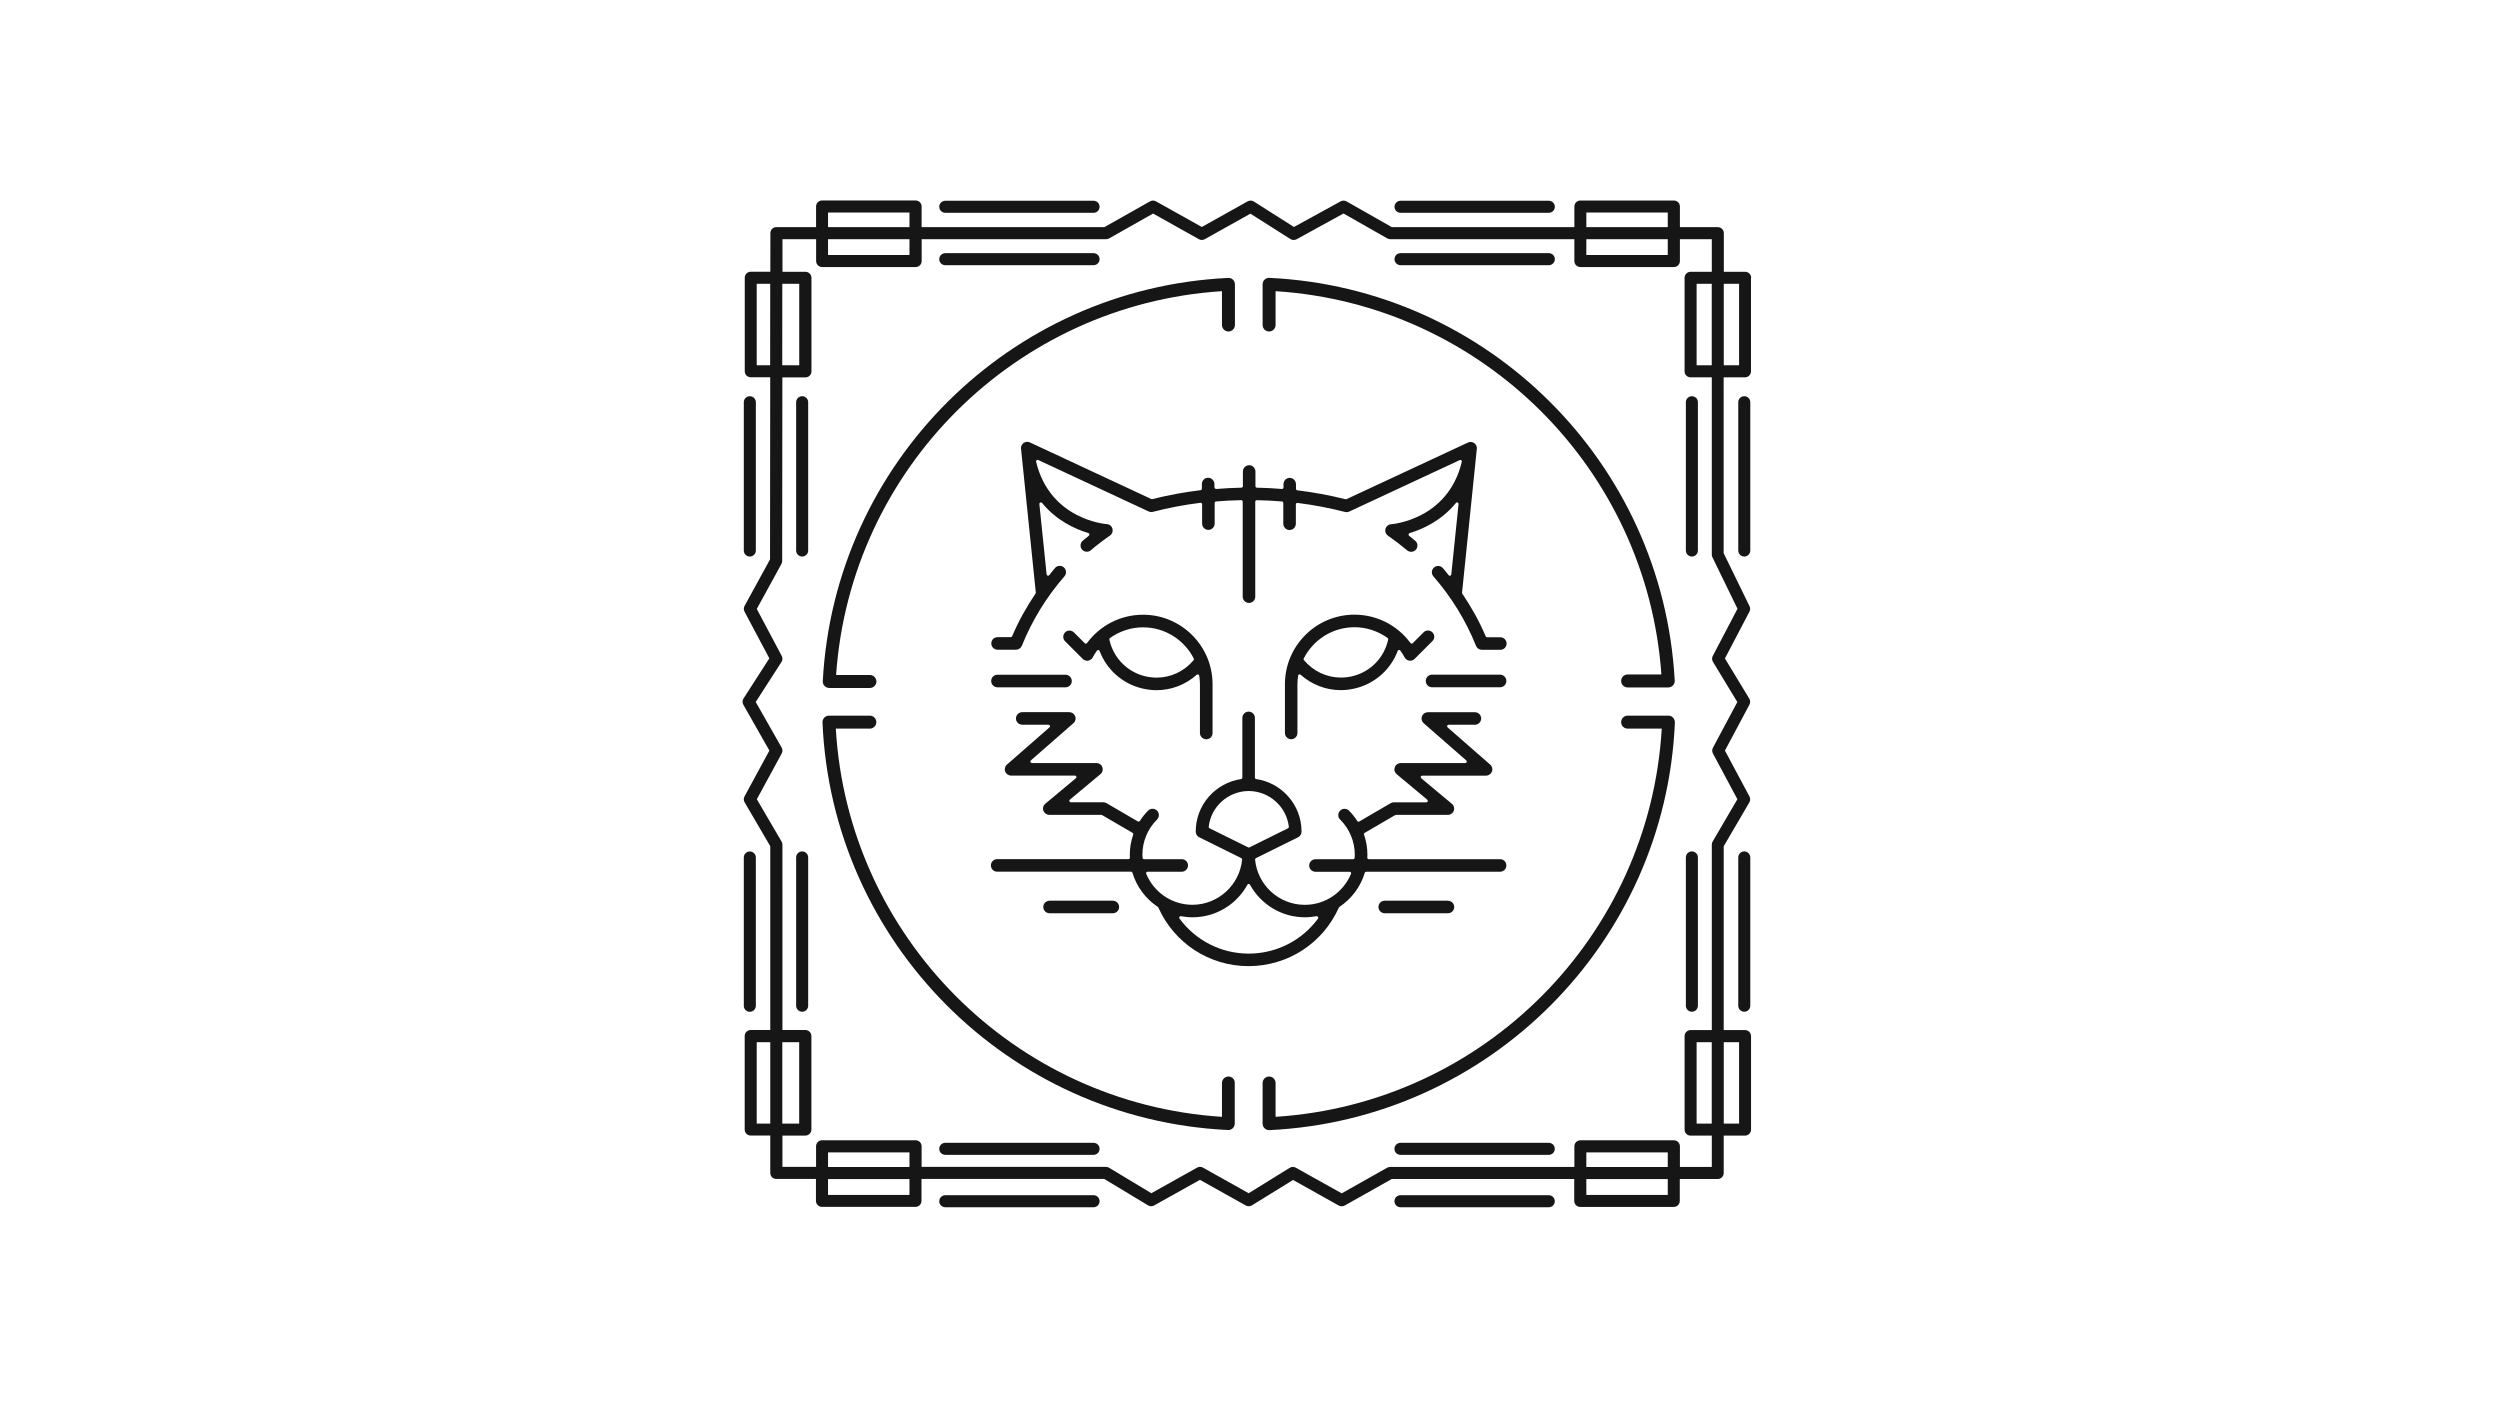 <?xml version="1.0" encoding="utf-8"?>
<!-- Generator: Adobe Illustrator 27.3.1, SVG Export Plug-In . SVG Version: 6.00 Build 0)  -->
<svg version="1.1" xmlns="http://www.w3.org/2000/svg" xmlns:xlink="http://www.w3.org/1999/xlink" x="0px" y="0px"
	 viewBox="0 0 428 241" style="enable-background:new 0 0 428 241;" xml:space="preserve">
<style type="text/css">
	.st0{fill:#161616;}
	.st1{display:none;}
	.st2{display:inline;fill:#F4F4F4;}
	.st3{fill:#F4F4F4;}
	.st4{fill:none;stroke:#393D42;stroke-width:10;stroke-miterlimit:10;}
</style>
<g id="BG_-_Dark">
</g>
<g id="BG_-_Light" class="st1">
	<rect x="0" y="0" class="st2" width="428" height="241"/>
</g>
<g id="Art">
	<path class="st0" d="M285.65,122.52h-7c-0.61,0-1.11,0.5-1.11,1.11c0,0.61,0.5,1.11,1.11,1.11h5.84
		c-2.09,35.63-30.53,64.18-66.11,66.46v-5.79c0-0.61-0.5-1.11-1.11-1.11c-0.61,0-1.11,0.5-1.11,1.11v6.96c0,0.3,0.12,0.59,0.34,0.8
		c0.21,0.2,0.48,0.31,0.76,0.31c0.02,0,0.04,0,0.05,0c37.65-1.8,67.83-32.09,69.43-69.79c0.01-0.3-0.1-0.6-0.31-0.81
		C286.24,122.65,285.95,122.52,285.65,122.52z M210.31,184.3c-0.61,0-1.11,0.5-1.11,1.11v5.79c-35.58-2.27-64.02-30.83-66.11-66.46
		h5.83c0.61,0,1.11-0.5,1.11-1.11c0-0.61-0.5-1.11-1.11-1.11h-7c-0.3,0-0.59,0.12-0.8,0.34c-0.21,0.22-0.32,0.51-0.31,0.81
		c1.6,37.7,31.78,68,69.43,69.79c0.02,0,0.04,0,0.05,0c0.28,0,0.56-0.11,0.76-0.31c0.22-0.21,0.34-0.5,0.34-0.8v-6.96
		C211.42,184.79,210.92,184.3,210.31,184.3z M217.27,56.75c0.61,0,1.11-0.5,1.11-1.11v-5.79c35.3,2.26,63.57,30.39,66.05,65.62
		h-5.78c-0.61,0-1.11,0.5-1.11,1.11c0,0.61,0.5,1.11,1.11,1.11h6.96c0.3,0,0.59-0.13,0.8-0.35c0.21-0.22,0.32-0.52,0.3-0.82
		c-2.01-37.31-32.02-67.17-69.39-68.95c-0.3-0.02-0.6,0.09-0.82,0.3c-0.22,0.21-0.34,0.5-0.34,0.8v6.96
		C216.16,56.26,216.66,56.75,217.27,56.75z M141.97,117.78h6.96c0.61,0,1.11-0.5,1.11-1.11c0-0.61-0.5-1.11-1.11-1.11l-5.79,0
		c2.44-35.28,30.73-63.45,66.06-65.71v5.79c0,0.61,0.5,1.11,1.11,1.11c0.61,0,1.11-0.5,1.11-1.11v-6.96c0-0.3-0.12-0.59-0.34-0.8
		c-0.22-0.21-0.51-0.32-0.82-0.3c-37.4,1.78-67.42,31.69-69.4,69.03c-0.02,0.3,0.09,0.6,0.3,0.82
		C141.37,117.65,141.66,117.78,141.97,117.78z M229.21,155.38c0.02-0.04,0.05-0.08,0.09-0.11c2.06-1.37,3.63-3.43,4.35-5.85
		c0.03-0.11,0.13-0.18,0.24-0.18h22.93c0.59,0,1.07-0.48,1.07-1.08c0-0.6-0.48-1.07-1.07-1.07c-0.01,0-0.01,0-0.02,0h-22.47
		c-0.07,0-0.14-0.03-0.18-0.08c-0.05-0.05-0.07-0.12-0.07-0.19c0.01-0.17,0.03-0.33,0.02-0.48c0-1.19-0.2-2.35-0.58-3.45
		c-0.04-0.11,0.01-0.24,0.11-0.3l5.23-3.05c0.04-0.02,0.08-0.03,0.13-0.03h8.89c0.45,0,0.86-0.28,1.01-0.71
		c0.04-0.12,0.06-0.24,0.06-0.37c0-0.31-0.14-0.62-0.39-0.82l-5.24-4.37c-0.08-0.07-0.11-0.18-0.08-0.28
		c0.04-0.1,0.13-0.17,0.24-0.17h10.93c0.45,0,0.85-0.28,1.01-0.7c0.05-0.12,0.07-0.25,0.07-0.38c0-0.3-0.13-0.6-0.37-0.81
		l-7.29-6.37c-0.08-0.07-0.11-0.18-0.07-0.28c0.04-0.1,0.13-0.17,0.24-0.17l4.5,0c0.59,0,1.07-0.48,1.08-1.07
		c0-0.6-0.48-1.07-1.08-1.08h-8.05c-0.45,0-0.85,0.28-1.01,0.7c-0.05,0.12-0.07,0.25-0.07,0.38c0,0.3,0.13,0.6,0.37,0.81l7.29,6.37
		c0.08,0.07,0.11,0.18,0.07,0.28c-0.04,0.1-0.13,0.17-0.24,0.17h-11.06c-0.45,0-0.86,0.28-1.01,0.71c-0.04,0.12-0.07,0.24-0.07,0.37
		c0,0.31,0.14,0.61,0.39,0.82l5.24,4.37c0.08,0.07,0.11,0.18,0.08,0.28c-0.04,0.1-0.13,0.17-0.24,0.17h-5.58
		c-0.19,0-0.38,0.05-0.54,0.15l-5.36,3.13c-0.12,0.07-0.27,0.03-0.34-0.08c-0.41-0.63-0.88-1.23-1.43-1.78
		c-0.21-0.21-0.48-0.31-0.76-0.31c-0.28,0-0.55,0.1-0.76,0.32c-0.21,0.21-0.31,0.48-0.31,0.76c0,0.28,0.1,0.55,0.32,0.76
		c1.62,1.61,2.51,3.77,2.51,6.05c0,0.18-0.02,0.34-0.03,0.5c-0.01,0.13-0.12,0.24-0.25,0.24h-6.45c-0.59,0-1.07,0.48-1.08,1.07
		c0,0.6,0.48,1.07,1.08,1.08h5.85c0.09,0,0.16,0.04,0.21,0.11c0.05,0.07,0.06,0.16,0.02,0.24c-1.28,3.11-4.34,5.31-7.91,5.31
		c-4.44,0-8.1-3.4-8.51-7.74c-0.01-0.1,0.05-0.21,0.14-0.25l7.21-3.57c0.36-0.18,0.6-0.55,0.6-0.96c0-0.01,0-0.02,0-0.04
		c0-4.55-3.38-8.33-7.76-8.97c-0.13-0.02-0.22-0.13-0.22-0.25V122.9c0-0.59-0.48-1.07-1.07-1.07c-0.59,0-1.07,0.48-1.08,1.07v10.23
		c0,0.13-0.09,0.23-0.22,0.25c-4.38,0.64-7.76,4.42-7.76,8.96c0,0.02,0,0.03,0,0.04c0,0.41,0.23,0.78,0.6,0.96l7.2,3.57
		c0.09,0.05,0.15,0.15,0.14,0.25c-0.41,4.33-4.07,7.73-8.51,7.74c-3.57,0-6.63-2.2-7.91-5.31c-0.03-0.08-0.02-0.17,0.02-0.24
		c0.05-0.07,0.13-0.11,0.21-0.11h5.85c0.59,0,1.07-0.48,1.08-1.08c0-0.6-0.48-1.07-1.08-1.07h-6.45c-0.14,0-0.25-0.1-0.25-0.24
		c-0.01-0.16-0.02-0.32-0.03-0.5c0-2.29,0.89-4.44,2.51-6.05c0.21-0.21,0.31-0.49,0.31-0.76c0-0.28-0.1-0.55-0.31-0.76
		c-0.21-0.21-0.49-0.32-0.76-0.32c-0.28,0-0.55,0.1-0.76,0.31c-0.55,0.54-1.02,1.14-1.43,1.78c-0.07,0.11-0.22,0.15-0.34,0.08
		l-5.36-3.13c-0.16-0.1-0.35-0.15-0.54-0.15h-5.58c-0.11,0-0.2-0.07-0.24-0.17c-0.04-0.1-0.01-0.21,0.08-0.28l5.24-4.37
		c0.25-0.21,0.38-0.51,0.38-0.82c0-0.12-0.02-0.25-0.06-0.37c-0.15-0.43-0.56-0.71-1.01-0.71h-11.06c-0.11,0-0.2-0.07-0.24-0.17
		s-0.01-0.21,0.07-0.28l7.29-6.37c0.24-0.21,0.37-0.5,0.37-0.81c0-0.13-0.02-0.25-0.07-0.38c-0.16-0.42-0.56-0.7-1.01-0.7h-8.05
		c-0.59,0-1.07,0.48-1.08,1.08c0,0.59,0.48,1.07,1.08,1.07h4.5c0.11,0,0.2,0.07,0.24,0.17c0.04,0.1,0.01,0.21-0.07,0.28l-7.29,6.37
		c-0.24,0.21-0.37,0.51-0.37,0.81c0,0.13,0.02,0.25,0.07,0.38c0.16,0.42,0.56,0.7,1.01,0.7h10.93c0.11,0,0.2,0.07,0.24,0.17
		c0.04,0.1,0.01,0.21-0.08,0.28l-5.24,4.37c-0.25,0.21-0.39,0.51-0.39,0.82c0,0.12,0.02,0.25,0.07,0.37
		c0.15,0.42,0.56,0.71,1.01,0.71h8.89c0.04,0,0.09,0.01,0.13,0.03l5.23,3.05c0.11,0.06,0.15,0.19,0.11,0.3
		c-0.37,1.1-0.58,2.26-0.58,3.45c0,0.14,0.02,0.3,0.02,0.48c0,0.07-0.02,0.14-0.07,0.19c-0.05,0.05-0.11,0.08-0.18,0.08h-22.48
		c-0.59,0-1.07,0.48-1.07,1.07c0,0.6,0.48,1.08,1.07,1.08h22.92c0.11,0,0.21,0.07,0.24,0.18c0.73,2.42,2.29,4.48,4.35,5.85
		c0.04,0.03,0.07,0.06,0.09,0.11c2.72,6.1,8.71,10.02,15.42,10.03C220.49,165.4,226.49,161.48,229.21,155.38z M207.07,141.8
		c-0.1-0.05-0.15-0.15-0.14-0.26c0.39-3.43,3.3-6.1,6.86-6.12c3.55,0.03,6.46,2.7,6.86,6.12c0.01,0.11-0.04,0.21-0.14,0.26
		l-6.6,3.27c-0.04,0.02-0.07,0.03-0.11,0.03c-0.04,0-0.08-0.01-0.11-0.03L207.07,141.8z M225.65,157.26
		c-2.73,3.72-7.09,5.99-11.86,6h0c-4.77,0-9.12-2.28-11.86-6c-0.06-0.08-0.07-0.2-0.01-0.29c0.06-0.09,0.16-0.13,0.26-0.12
		c0.65,0.12,1.31,0.19,1.99,0.19c4.05,0,7.57-2.26,9.39-5.58c0.05-0.08,0.13-0.13,0.22-0.13c0.09,0,0.18,0.05,0.22,0.13
		c1.82,3.32,5.35,5.58,9.39,5.58c0.68,0,1.34-0.07,1.99-0.19c0.1-0.02,0.21,0.03,0.26,0.12
		C225.71,157.06,225.71,157.17,225.65,157.26z M247.88,154.2h-10.82c-0.59,0-1.07,0.48-1.07,1.08c0,0.59,0.48,1.07,1.07,1.07h10.83
		c0.59,0,1.07-0.48,1.07-1.07c0-0.6-0.48-1.07-1.07-1.07C247.89,154.2,247.89,154.2,247.88,154.2z M170.76,115.51
		c-0.59,0-1.07,0.48-1.07,1.08c0,0.59,0.48,1.07,1.07,1.08h11.66c0.59,0,1.07-0.48,1.07-1.08c0-0.59-0.48-1.07-1.07-1.08H170.76z
		 M207.99,83.62c-0.05-0.05-0.08-0.12-0.08-0.19v-0.56c0-0.59-0.48-1.07-1.08-1.08c-0.59,0-1.07,0.48-1.07,1.08v0.8
		c0,0.13-0.1,0.24-0.22,0.25c-2.79,0.34-5.56,0.84-8.27,1.53c-0.06,0.01-0.12,0.01-0.17-0.02l-20.79-9.69
		c-0.14-0.07-0.3-0.1-0.45-0.1c-0.22,0-0.44,0.07-0.62,0.2c-0.29,0.2-0.45,0.53-0.45,0.87c0,0.04,0,0.07,0.01,0.11l2.53,24.62
		c0.01,0.06-0.01,0.12-0.04,0.17c-1.56,2.31-2.92,4.74-4.01,7.31c-0.04,0.09-0.13,0.16-0.23,0.16h-2.27c-0.59,0-1.07,0.48-1.07,1.08
		c0,0.59,0.48,1.07,1.07,1.07h3.16c0.44,0,0.83-0.27,1-0.67c1.75-4.35,4.21-8.35,7.3-11.9c0.18-0.2,0.26-0.45,0.26-0.71
		c0-0.3-0.12-0.6-0.37-0.81c-0.2-0.18-0.45-0.26-0.7-0.27c-0.3,0-0.6,0.12-0.81,0.37c-0.34,0.39-0.65,0.81-0.99,1.23
		c-0.07,0.08-0.17,0.11-0.27,0.08c-0.1-0.03-0.17-0.12-0.18-0.22l-1.24-12.04c-0.01-0.11,0.05-0.22,0.16-0.26
		c0.1-0.04,0.22-0.01,0.3,0.07c2.45,3.01,5.62,4.47,7.93,5.16c0.09,0.03,0.16,0.1,0.18,0.2c0.02,0.09-0.02,0.19-0.09,0.25
		c-0.35,0.28-0.7,0.57-1.05,0.86c-0.25,0.21-0.38,0.52-0.38,0.82c0,0.25,0.08,0.49,0.25,0.69c0.21,0.25,0.52,0.38,0.82,0.38
		c0.25,0,0.49-0.08,0.69-0.26c1.05-0.89,2.16-1.74,3.28-2.51c0.3-0.21,0.46-0.54,0.46-0.89c0-0.1-0.01-0.19-0.04-0.29
		c-0.12-0.44-0.51-0.76-0.97-0.78c-0.08-0.01-2.49-0.18-5.2-1.61c-2.71-1.42-5.72-4.11-6.9-9.08c-0.02-0.1,0.01-0.2,0.09-0.26
		c0.08-0.06,0.18-0.07,0.27-0.03l18.9,8.81c0.14,0.07,0.3,0.1,0.46,0.1c0.09,0,0.18-0.01,0.27-0.03c2.67-0.69,5.39-1.21,8.14-1.55
		c0.07-0.01,0.15,0.01,0.2,0.06c0.05,0.05,0.09,0.12,0.09,0.19v3.31c0,0.6,0.48,1.08,1.07,1.08c0.59,0,1.07-0.48,1.08-1.08V86.1
		c0-0.13,0.1-0.24,0.23-0.25c1.43-0.12,2.87-0.2,4.31-0.22c0.07,0,0.14,0.03,0.18,0.07c0.05,0.05,0.08,0.11,0.08,0.18v16.27
		c0,0.59,0.48,1.07,1.08,1.07c0.59,0,1.07-0.48,1.07-1.07V85.88c0-0.07,0.03-0.13,0.08-0.18c0.05-0.05,0.12-0.07,0.18-0.07
		c1.44,0.03,2.88,0.1,4.31,0.22c0.13,0.01,0.23,0.12,0.23,0.25v3.56c0,0.6,0.48,1.08,1.07,1.08c0.59,0,1.07-0.48,1.08-1.08v-3.31
		c0-0.07,0.03-0.14,0.09-0.19c0.05-0.05,0.13-0.07,0.2-0.06c2.75,0.35,5.47,0.86,8.13,1.55c0.09,0.02,0.18,0.03,0.27,0.03
		c0.16,0,0.31-0.03,0.45-0.1l18.91-8.81c0.09-0.04,0.19-0.03,0.27,0.03c0.08,0.06,0.11,0.16,0.09,0.26
		c-1.18,4.97-4.19,7.66-6.9,9.08c-2.71,1.42-5.12,1.6-5.2,1.61c-0.46,0.03-0.85,0.34-0.97,0.78c-0.03,0.1-0.04,0.19-0.04,0.29
		c0,0.35,0.17,0.68,0.46,0.88c1.12,0.78,2.22,1.62,3.28,2.51c0.2,0.17,0.45,0.26,0.7,0.26c0.3,0,0.61-0.13,0.82-0.38
		c0.17-0.2,0.25-0.45,0.25-0.69c0-0.31-0.13-0.61-0.38-0.82c-0.34-0.29-0.69-0.58-1.05-0.86c-0.07-0.06-0.11-0.16-0.09-0.25
		c0.02-0.09,0.09-0.17,0.18-0.2c2.31-0.7,5.48-2.15,7.93-5.16c0.07-0.09,0.19-0.12,0.29-0.07c0.1,0.04,0.17,0.15,0.16,0.26
		l-1.24,12.04c-0.01,0.1-0.08,0.19-0.18,0.22c-0.1,0.03-0.21,0-0.27-0.08c-0.34-0.42-0.65-0.84-0.99-1.22
		c-0.21-0.24-0.51-0.37-0.81-0.37c-0.25,0-0.5,0.09-0.71,0.27c-0.24,0.21-0.37,0.51-0.37,0.81c0,0.25,0.09,0.5,0.27,0.71
		c3.09,3.55,5.55,7.55,7.3,11.9c0.16,0.41,0.56,0.67,1,0.67h3.16c0.59,0,1.07-0.48,1.07-1.07c0-0.59-0.48-1.08-1.07-1.08h-2.28
		c-0.1,0-0.19-0.06-0.23-0.16c-1.09-2.57-2.45-5-4.01-7.31c-0.03-0.05-0.05-0.11-0.04-0.17l2.53-24.62c0-0.04,0.01-0.07,0.01-0.11
		c0-0.34-0.17-0.67-0.45-0.87c-0.19-0.13-0.4-0.2-0.62-0.2c-0.16,0-0.31,0.03-0.45,0.1l-20.79,9.69c-0.05,0.02-0.11,0.03-0.17,0.02
		c-2.71-0.68-5.48-1.19-8.27-1.53c-0.13-0.02-0.22-0.12-0.22-0.25l0-0.8c0-0.59-0.48-1.07-1.07-1.08c-0.59,0-1.07,0.48-1.07,1.08
		v0.56c0,0.07-0.03,0.14-0.08,0.19c-0.05,0.05-0.12,0.07-0.19,0.07c-1.42-0.12-2.85-0.19-4.28-0.22c-0.14,0-0.25-0.12-0.25-0.26
		v-2.51c0-0.59-0.48-1.07-1.07-1.08c-0.59,0-1.07,0.48-1.08,1.08v2.51c0,0.14-0.11,0.25-0.25,0.26c-1.43,0.03-2.85,0.1-4.28,0.22
		C208.12,83.7,208.05,83.67,207.99,83.62z M245.16,117.66h11.66c0.59,0,1.07-0.48,1.07-1.08c0-0.59-0.48-1.07-1.07-1.08h-11.66
		c-0.59,0-1.07,0.48-1.07,1.08C244.09,117.18,244.57,117.66,245.16,117.66z M206.52,126.57c0.59,0,1.07-0.48,1.07-1.07v-8.36
		c0-3.28-1.33-6.25-3.49-8.41c-2.16-2.16-5.13-3.49-8.41-3.49c-3.82,0-7.36,1.82-9.59,4.85c-0.04,0.06-0.11,0.1-0.19,0.1
		c-0.07,0.01-0.15-0.02-0.2-0.07l-1.85-1.85c-0.21-0.21-0.48-0.31-0.76-0.32c-0.28,0-0.55,0.1-0.76,0.32
		c-0.21,0.21-0.31,0.48-0.31,0.76c0,0.28,0.1,0.55,0.32,0.76l3.02,3.02c0.2,0.2,0.48,0.31,0.76,0.31c0.05,0,0.1,0,0.15-0.01
		c0.34-0.05,0.63-0.26,0.79-0.56c0.22-0.42,0.47-0.81,0.74-1.17c0.05-0.08,0.15-0.12,0.24-0.1c0.09,0.01,0.17,0.07,0.2,0.16
		c1.21,3.2,3.89,5.6,7.28,6.42c0.83,0.2,1.66,0.3,2.48,0.3c2.53,0,4.96-0.94,6.87-2.64c0.05-0.04,0.11-0.06,0.17-0.06
		c0.03,0,0.06,0.01,0.09,0.02c0.09,0.03,0.15,0.11,0.17,0.2c0.07,0.48,0.12,0.96,0.12,1.47v8.36
		C205.44,126.08,205.92,126.56,206.52,126.57z M204.35,113.02c-1.61,1.92-3.92,2.99-6.33,2.99h0c-0.65,0-1.3-0.08-1.95-0.23
		c0,0-0.01,0-0.01,0c-3.1-0.75-5.45-3.16-6.14-6.28c-0.02-0.1,0.02-0.2,0.1-0.26c1.63-1.17,3.59-1.84,5.67-1.84
		c3.79,0,7.08,2.18,8.69,5.35C204.43,112.83,204.41,112.94,204.35,113.02z M190.52,156.35c0.59,0,1.07-0.48,1.07-1.07
		c0-0.6-0.48-1.07-1.07-1.08h-10.83c-0.59,0-1.08,0.48-1.08,1.08c0,0.59,0.48,1.07,1.08,1.07H190.52z M245.55,109.02
		c0-0.28-0.1-0.55-0.32-0.76c-0.21-0.21-0.48-0.31-0.76-0.32c-0.28,0-0.55,0.1-0.76,0.32c0,0-0.01,0.01-0.01,0.01l-1.84,1.84
		c-0.05,0.05-0.13,0.08-0.2,0.07c-0.07-0.01-0.14-0.04-0.19-0.1c-2.23-3.03-5.76-4.85-9.59-4.85c-3.28,0-6.26,1.33-8.41,3.49
		c-2.16,2.16-3.49,5.13-3.49,8.41v8.36c0,0.59,0.48,1.07,1.07,1.07c0.59,0,1.07-0.48,1.07-1.07v-8.36c0-0.5,0.05-0.99,0.12-1.47
		c0.01-0.09,0.08-0.17,0.16-0.2c0.09-0.03,0.19-0.01,0.26,0.05c1.92,1.7,4.35,2.64,6.87,2.64c0.82,0,1.65-0.1,2.48-0.3
		c3.39-0.82,6.07-3.22,7.28-6.42c0.03-0.09,0.11-0.15,0.2-0.16c0.09-0.01,0.18,0.03,0.24,0.1c0.27,0.37,0.52,0.76,0.74,1.17
		c0.16,0.3,0.45,0.51,0.79,0.56c0.05,0.01,0.1,0.01,0.16,0.01c0.29,0,0.56-0.11,0.76-0.31l3.02-3.02
		C245.44,109.57,245.55,109.3,245.55,109.02z M231.53,115.77C231.53,115.77,231.52,115.77,231.53,115.77
		c-0.66,0.16-1.31,0.23-1.96,0.23c-2.42,0-4.73-1.07-6.34-2.99c-0.07-0.08-0.08-0.19-0.03-0.28c1.61-3.17,4.9-5.35,8.69-5.35
		c2.08,0,4.04,0.68,5.67,1.84c0.08,0.06,0.12,0.16,0.1,0.26C236.98,112.61,234.62,115.02,231.53,115.77z M299.8,47.56
		c0-0.57-0.46-1.03-1.03-1.03h-3.65v-6.61c0-0.57-0.46-1.03-1.03-1.03h-6.49v-3.53c0-0.57-0.46-1.03-1.03-1.03h-16.01
		c-0.57,0-1.03,0.46-1.03,1.03v3.53h-31.24l-7.76-4.41c-0.31-0.18-0.69-0.18-1.01-0.01l-8,4.39l-6.86-4.36
		c-0.32-0.2-0.73-0.21-1.06-0.03l-7.85,4.39l-7.85-4.39c-0.32-0.18-0.7-0.18-1.01,0l-7.81,4.41h-31.3v-3.53
		c0-0.57-0.46-1.03-1.03-1.03h-16.01c-0.57,0-1.03,0.46-1.03,1.03v3.53h-6.79c-0.57,0-1.03,0.46-1.03,1.03l-0.01,6.61h-3.35
		c-0.57,0-1.03,0.46-1.03,1.03v16.01c0,0.57,0.46,1.03,1.03,1.03h3.33l-0.03,31.18l-4.36,7.96c-0.17,0.31-0.17,0.67-0.01,0.98
		l4.25,8l-4.42,6.87c-0.21,0.32-0.22,0.74-0.03,1.07l4.46,7.85l-4.26,7.85c-0.17,0.32-0.17,0.7,0.02,1.01l4.39,7.51v31.47h-3.35
		c-0.57,0-1.03,0.46-1.03,1.03v16.01c0,0.57,0.46,1.03,1.03,1.03h3.35v6.4c0,0.57,0.46,1.03,1.03,1.03h6.79v3.75
		c0,0.57,0.46,1.03,1.03,1.03h16.01c0.57,0,1.03-0.46,1.03-1.03v-3.75h31.29l7.5,4.52c0.16,0.1,0.35,0.15,0.53,0.15
		c0.17,0,0.35-0.04,0.5-0.13l7.85-4.39l7.85,4.39c0.33,0.18,0.73,0.17,1.05-0.02l7.04-4.35l7.83,4.38c0.31,0.18,0.7,0.17,1.01,0
		l8.06-4.54h31.24v3.75c0,0.57,0.46,1.03,1.03,1.03h16.01c0.57,0,1.03-0.46,1.03-1.03v-3.75h6.49c0.57,0,1.03-0.46,1.03-1.03v-6.4
		h3.65c0.57,0,1.03-0.46,1.03-1.03v-16.01c0-0.57-0.46-1.03-1.03-1.03h-3.65v-31.47l4.39-7.51c0.18-0.31,0.19-0.69,0.02-1.01
		l-4.2-7.86l4.2-7.87c0.17-0.32,0.16-0.71-0.03-1.02l-4.17-6.88l4.2-8.02c0.15-0.29,0.16-0.64,0.01-0.93l-4.43-9.08V64.6h3.65
		c0.57,0,1.03-0.46,1.03-1.03V47.56z M131.87,192.36h-2.32v-13.94h2.32V192.36z M271.58,36.38h13.94v2.5h-13.94V36.38z
		 M271.58,40.95h13.94v2.71h-13.94V40.95z M141.76,36.38h13.94v2.5h-13.94V36.38z M141.76,40.95h13.94v2.71h-13.94V40.95z
		 M133.93,48.59h2.9v13.94h-2.91L133.93,48.59z M129.55,62.53V48.59h2.31l-0.01,13.94H129.55z M155.7,204.57h-13.94v-2.71h13.94
		V204.57z M155.7,199.79h-13.94v-2.5h13.94V199.79z M285.52,204.57h-13.94v-2.71h13.94V204.57z M285.52,199.79h-13.94v-2.5h13.94
		V199.79z M293.05,192.36h-2.59v-13.94h2.59V192.36z M297.73,178.42v13.94h-2.62v-13.94H297.73z M297.46,104.22l-4.23,8.07
		c-0.17,0.32-0.16,0.71,0.03,1.02l4.17,6.88l-4.18,7.83c-0.16,0.3-0.16,0.67,0,0.97l4.19,7.84l-4.24,7.25
		c-0.09,0.16-0.14,0.34-0.14,0.52v31.75h-3.63c-0.57,0-1.03,0.46-1.03,1.03v16.01c0,0.57,0.46,1.03,1.03,1.03h3.63v5.36h-5.46v-3.53
		c0-0.57-0.46-1.03-1.03-1.03h-16.01c-0.57,0-1.03,0.46-1.03,1.03v3.53H238c-0.18,0-0.35,0.05-0.51,0.13l-7.79,4.39l-7.86-4.39
		c-0.16-0.09-0.33-0.13-0.5-0.13c-0.19,0-0.38,0.05-0.54,0.15l-7.03,4.35l-7.82-4.38c-0.31-0.18-0.7-0.18-1.01,0l-7.83,4.38
		l-7.23-4.36c-0.16-0.1-0.35-0.15-0.53-0.15h-31.57v-3.53c0-0.57-0.46-1.03-1.03-1.03h-16.01c-0.57,0-1.03,0.46-1.03,1.03v3.53
		h-5.76v-5.36h3.93c0.57,0,1.03-0.46,1.03-1.03v-16.01c0-0.57-0.46-1.03-1.03-1.03h-3.93V144.6c0-0.18-0.05-0.36-0.14-0.52
		l-4.24-7.25l4.26-7.84c0.17-0.31,0.17-0.69-0.01-1l-4.44-7.81l4.41-6.85c0.2-0.31,0.22-0.71,0.04-1.04l-4.27-8.04l4.22-7.7
		c0.08-0.15,0.13-0.32,0.13-0.5l0.03-31.44h3.95c0.57,0,1.03-0.46,1.03-1.03V47.56c0-0.57-0.46-1.03-1.03-1.03h-3.93l0-5.58h5.76
		v3.74c0,0.57,0.46,1.03,1.03,1.03h16.01c0.57,0,1.03-0.46,1.03-1.03v-3.74h31.57c0.18,0,0.35-0.05,0.51-0.13l7.54-4.26l7.84,4.39
		c0.31,0.18,0.7,0.18,1.01,0l7.81-4.37l6.86,4.35c0.32,0.2,0.72,0.21,1.05,0.03l8.03-4.41l7.49,4.26c0.16,0.09,0.33,0.14,0.51,0.14
		h31.52v3.74c0,0.57,0.46,1.03,1.03,1.03h16.01c0.57,0,1.03-0.46,1.03-1.03v-3.74h5.46v5.58h-3.63c-0.57,0-1.03,0.46-1.03,1.03
		v16.01c0,0.57,0.46,1.03,1.03,1.03h3.63v30.34c0,0.16,0.04,0.31,0.1,0.45L297.46,104.22z M133.93,192.36v-13.94h2.89v13.94H133.93z
		 M293.05,48.59v13.94h-2.59V48.59H293.05z M297.73,62.53h-2.62V48.59h2.62V62.53z M128.37,173.22c0.57,0,1.03-0.46,1.03-1.03V146.8
		c0-0.57-0.46-1.03-1.03-1.03c-0.57,0-1.03,0.46-1.03,1.03v25.39C127.33,172.76,127.8,173.22,128.37,173.22z M137.33,145.76
		c-0.57,0-1.03,0.46-1.03,1.03v25.39c0,0.57,0.46,1.03,1.03,1.03s1.03-0.46,1.03-1.03V146.8
		C138.36,146.23,137.9,145.76,137.33,145.76z M128.37,95.28c0.57,0,1.03-0.46,1.03-1.03V68.86c0-0.57-0.46-1.03-1.03-1.03
		c-0.57,0-1.03,0.46-1.03,1.03v25.39C127.33,94.82,127.8,95.28,128.37,95.28z M137.33,67.83c-0.57,0-1.03,0.46-1.03,1.03v25.39
		c0,0.57,0.46,1.03,1.03,1.03s1.03-0.46,1.03-1.03V68.86C138.36,68.29,137.9,67.83,137.33,67.83z M289.65,145.76
		c-0.57,0-1.03,0.46-1.03,1.03v25.39c0,0.57,0.46,1.03,1.03,1.03c0.57,0,1.03-0.46,1.03-1.03V146.8
		C290.69,146.23,290.22,145.76,289.65,145.76z M298.62,145.76c-0.57,0-1.03,0.46-1.03,1.03v25.39c0,0.57,0.46,1.03,1.03,1.03
		s1.03-0.46,1.03-1.03V146.8C299.65,146.23,299.19,145.76,298.62,145.76z M289.65,67.83c-0.57,0-1.03,0.46-1.03,1.03v25.39
		c0,0.57,0.46,1.03,1.03,1.03c0.57,0,1.03-0.46,1.03-1.03V68.86C290.69,68.29,290.22,67.83,289.65,67.83z M298.62,67.83
		c-0.57,0-1.03,0.46-1.03,1.03v25.39c0,0.57,0.46,1.03,1.03,1.03s1.03-0.46,1.03-1.03V68.86C299.65,68.29,299.19,67.83,298.62,67.83
		z M265.15,204.62h-25.39c-0.57,0-1.03,0.46-1.03,1.03s0.46,1.03,1.03,1.03h25.39c0.57,0,1.03-0.46,1.03-1.03
		S265.73,204.62,265.15,204.62z M265.15,195.65h-25.39c-0.57,0-1.03,0.46-1.03,1.03s0.46,1.03,1.03,1.03h25.39
		c0.57,0,1.03-0.46,1.03-1.03S265.73,195.65,265.15,195.65z M187.22,204.62h-25.39c-0.57,0-1.03,0.46-1.03,1.03s0.46,1.03,1.03,1.03
		h25.39c0.57,0,1.03-0.46,1.03-1.03S187.79,204.62,187.22,204.62z M187.22,195.65h-25.39c-0.57,0-1.03,0.46-1.03,1.03
		s0.46,1.03,1.03,1.03h25.39c0.57,0,1.03-0.46,1.03-1.03S187.79,195.65,187.22,195.65z M239.77,45.4h25.39
		c0.57,0,1.03-0.46,1.03-1.03c0-0.57-0.46-1.03-1.03-1.03h-25.39c-0.57,0-1.03,0.46-1.03,1.03C238.73,44.93,239.2,45.4,239.77,45.4z
		 M239.77,36.43h25.39c0.57,0,1.03-0.46,1.03-1.03s-0.46-1.03-1.03-1.03h-25.39c-0.57,0-1.03,0.46-1.03,1.03
		S239.2,36.43,239.77,36.43z M161.83,45.4h25.39c0.57,0,1.03-0.46,1.03-1.03c0-0.57-0.46-1.03-1.03-1.03h-25.39
		c-0.57,0-1.03,0.46-1.03,1.03C160.79,44.93,161.26,45.4,161.83,45.4z M161.83,36.43h25.39c0.57,0,1.03-0.46,1.03-1.03
		s-0.46-1.03-1.03-1.03h-25.39c-0.57,0-1.03,0.46-1.03,1.03S161.26,36.43,161.83,36.43z"/>
</g>
</svg>

